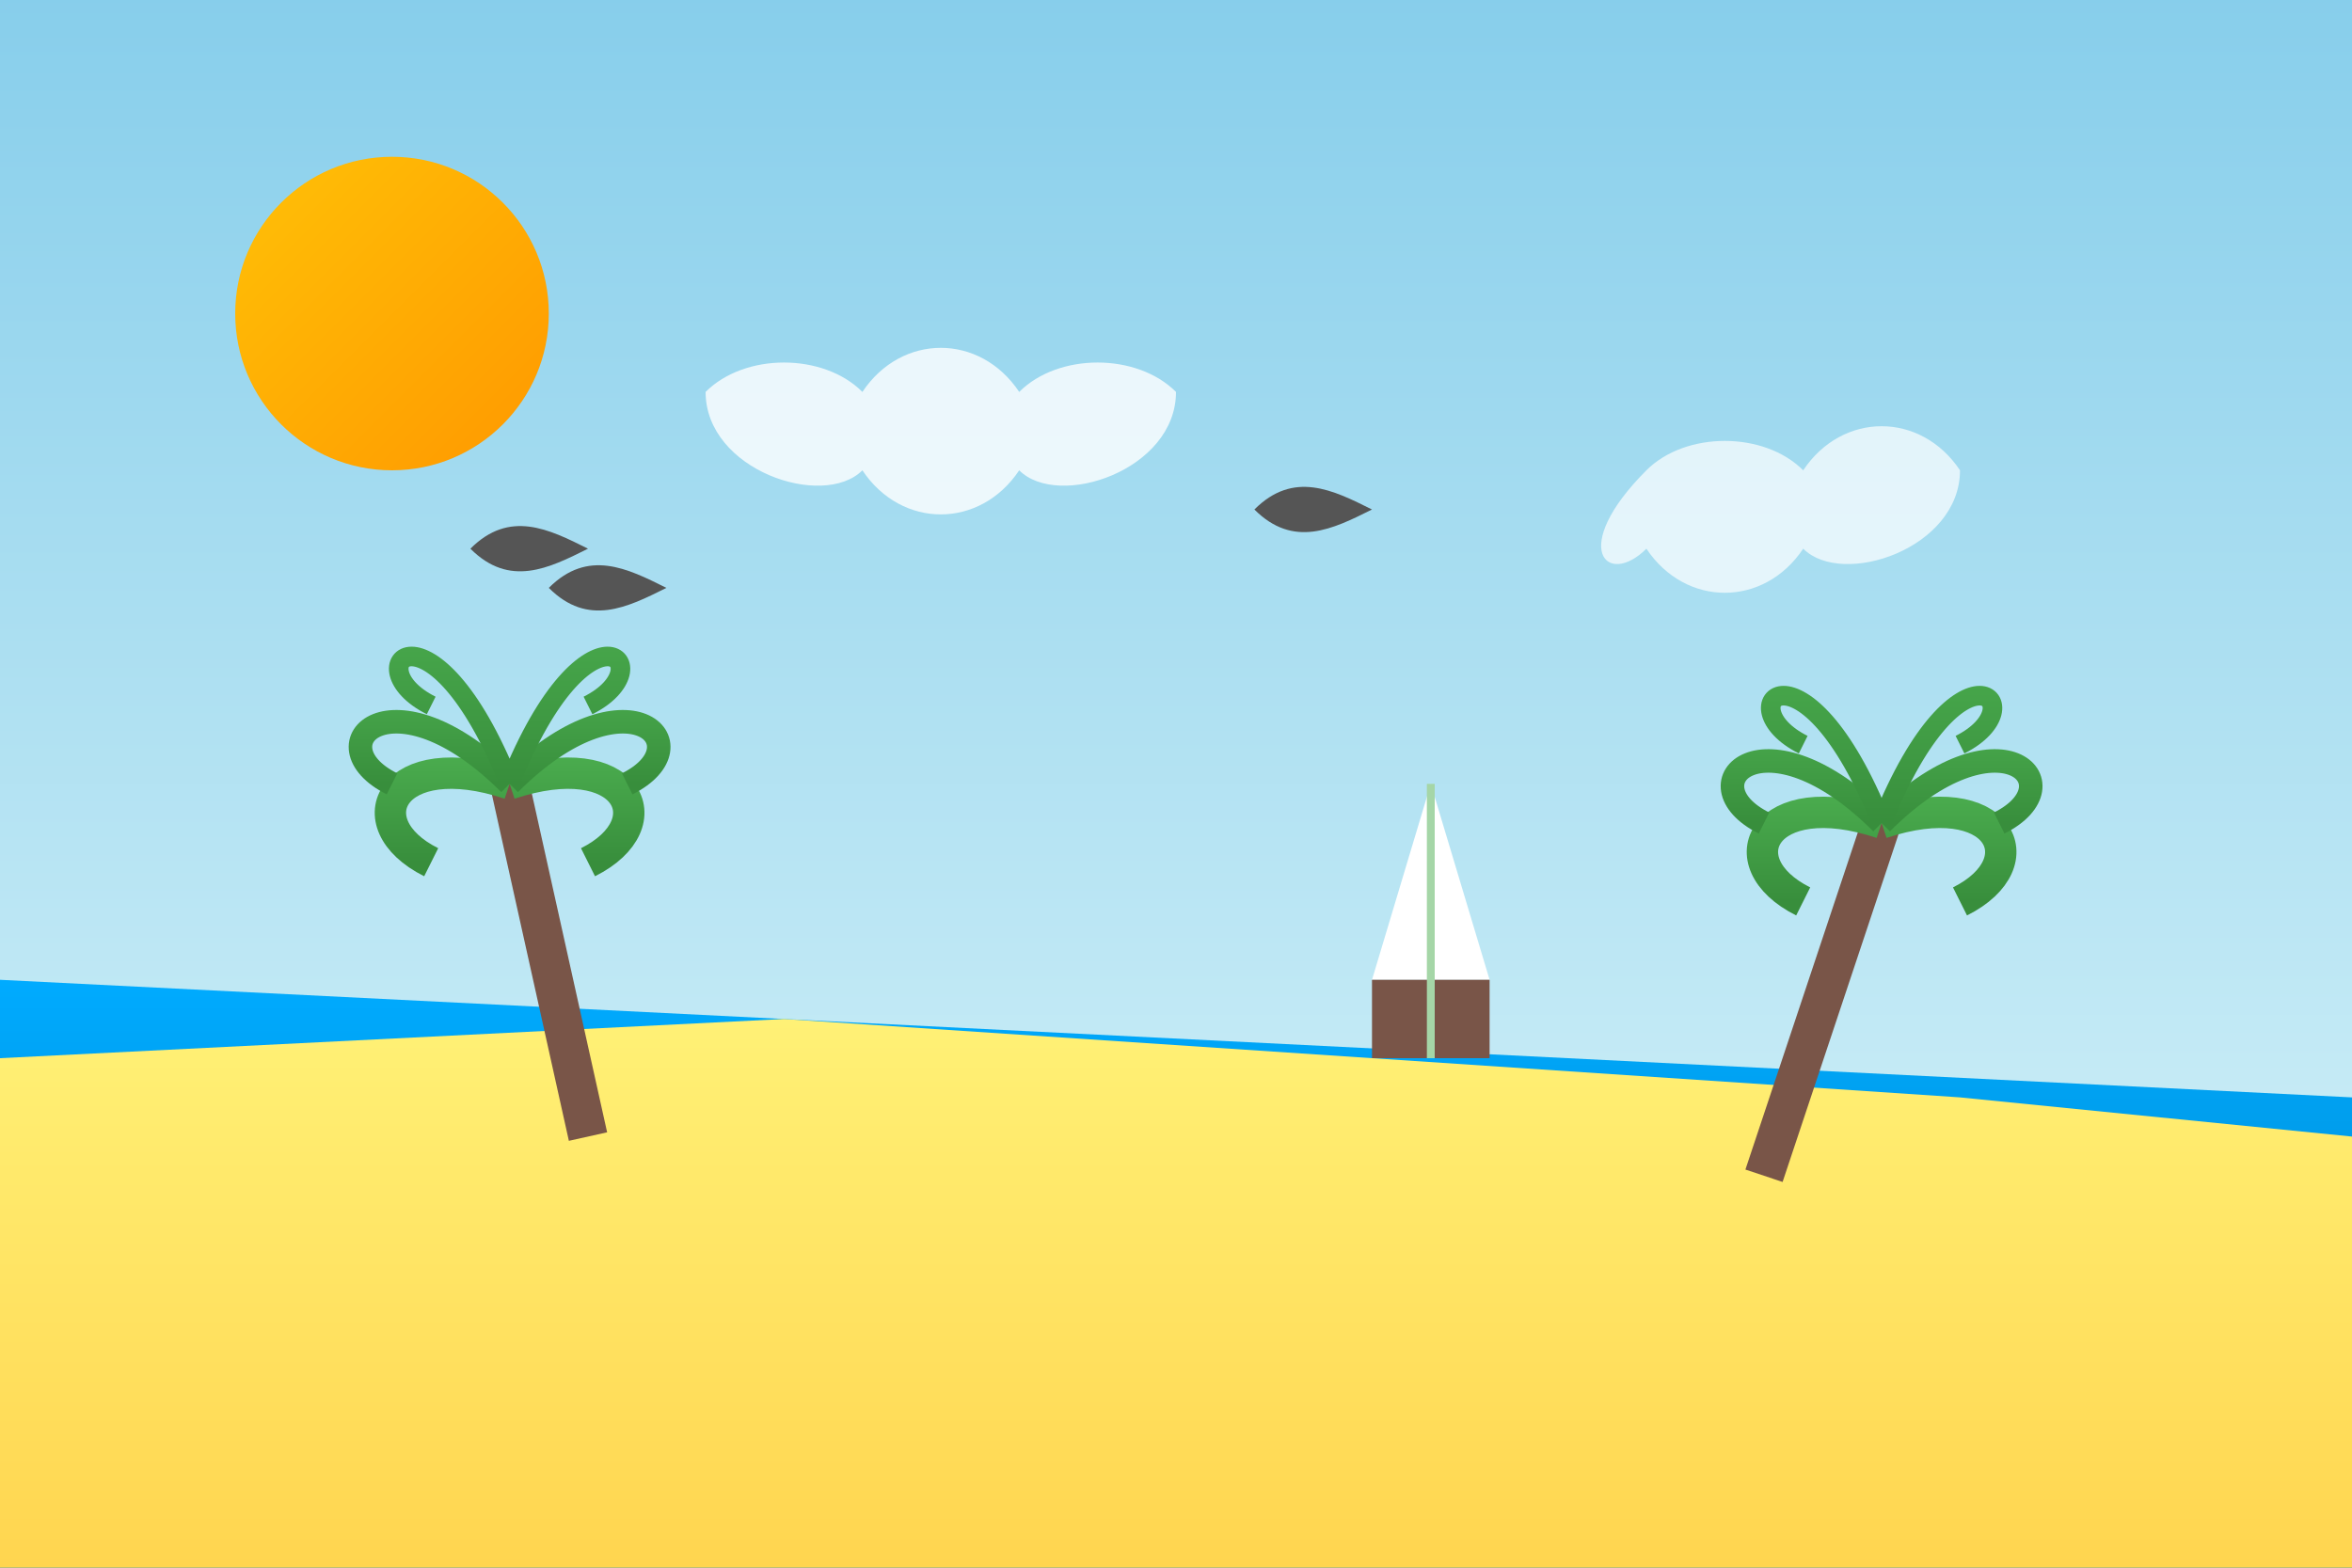 <svg xmlns="http://www.w3.org/2000/svg" width="600" height="400" viewBox="0 0 600 400">
  <rect x="0" y="0" width="600" height="400" fill="#333333" stroke="none"/>
  <defs>
    <linearGradient id="skyGradient" x1="0%" y1="0%" x2="0%" y2="100%">
      <stop offset="0%" style="stop-color:#87CEEB;stop-opacity:1" />
      <stop offset="100%" style="stop-color:#E0F7FA;stop-opacity:1" />
    </linearGradient>
    <linearGradient id="seaGradient" x1="0%" y1="0%" x2="0%" y2="100%">
      <stop offset="0%" style="stop-color:#00abff;stop-opacity:1" />
      <stop offset="100%" style="stop-color:#0077b6;stop-opacity:1" />
    </linearGradient>
    <linearGradient id="sandGradient" x1="0%" y1="0%" x2="0%" y2="100%">
      <stop offset="0%" style="stop-color:#FFF176;stop-opacity:1" />
      <stop offset="100%" style="stop-color:#FFD54F;stop-opacity:1" />
    </linearGradient>
    <linearGradient id="palmGradient" x1="0%" y1="0%" x2="0%" y2="100%">
      <stop offset="0%" style="stop-color:#4CAF50;stop-opacity:1" />
      <stop offset="100%" style="stop-color:#388E3C;stop-opacity:1" />
    </linearGradient>
    <linearGradient id="sunGradient" x1="0%" y1="0%" x2="100%" y2="100%">
      <stop offset="0%" style="stop-color:#FFC107;stop-opacity:1" />
      <stop offset="100%" style="stop-color:#FF9800;stop-opacity:1" />
    </linearGradient>
  </defs>
  
  <!-- Background sky -->
  <rect width="600" height="400" fill="url(#skyGradient)" />
  
  <!-- Sun -->
  <circle cx="100" cy="80" r="40" fill="url(#sunGradient)" />
  
  <!-- Ocean -->
  <path d="M0 250 L600 280 L600 400 L0 400 Z" fill="url(#seaGradient)" />
  
  <!-- Beach -->
  <path d="M0 270 L200 260 L350 270 L500 280 L600 290 L600 400 L0 400 Z" fill="url(#sandGradient)" />
  
  <!-- Palm tree 1 -->
  <line x1="150" y1="290" x2="130" y2="200" stroke="#795548" stroke-width="10" />
  <path d="M130 200 C100 190, 90 210, 110 220 M130 200 C160 190, 170 210, 150 220" fill="none" stroke="url(#palmGradient)" stroke-width="8" />
  <path d="M130 200 C100 170, 80 190, 100 200 M130 200 C160 170, 180 190, 160 200" fill="none" stroke="url(#palmGradient)" stroke-width="6" />
  <path d="M130 200 C110 150, 90 170, 110 180 M130 200 C150 150, 170 170, 150 180" fill="none" stroke="url(#palmGradient)" stroke-width="5" />
  
  <!-- Palm tree 2 -->
  <line x1="450" y1="300" x2="480" y2="210" stroke="#795548" stroke-width="10" />
  <path d="M480 210 C510 200, 520 220, 500 230 M480 210 C450 200, 440 220, 460 230" fill="none" stroke="url(#palmGradient)" stroke-width="8" />
  <path d="M480 210 C510 180, 530 200, 510 210 M480 210 C450 180, 430 200, 450 210" fill="none" stroke="url(#palmGradient)" stroke-width="6" />
  <path d="M480 210 C500 160, 520 180, 500 190 M480 210 C460 160, 440 180, 460 190" fill="none" stroke="url(#palmGradient)" stroke-width="5" />
  
  <!-- Sailboat -->
  <path d="M350 250 L380 250 L365 200 Z" fill="#FFFFFF" />
  <path d="M380 250 L380 270 L350 270 L350 250 Z" fill="#795548" />
  <line x1="365" y1="200" x2="365" y2="270" stroke="#A5D6A7" stroke-width="2" />
  
  <!-- Small clouds -->
  <path d="M180 100 C190 90, 210 90, 220 100 C230 85, 250 85, 260 100 C270 90, 290 90, 300 100 C300 120, 270 130, 260 120 C250 135, 230 135, 220 120 C210 130, 180 120, 180 100" fill="#FFFFFF" opacity="0.8" />
  <path d="M420 120 C430 110, 450 110, 460 120 C470 105, 490 105, 500 120 C500 140, 470 150, 460 140 C450 155, 430 155, 420 140 C410 150, 400 140, 420 120" fill="#FFFFFF" opacity="0.7" />
  
  <!-- Flying bird silhouettes -->
  <path d="M120 140 C130 130, 140 135, 150 140 C140 145, 130 150, 120 140" fill="#555555" />
  <path d="M140 150 C150 140, 160 145, 170 150 C160 155, 150 160, 140 150" fill="#555555" />
  <path d="M320 130 C330 120, 340 125, 350 130 C340 135, 330 140, 320 130" fill="#555555" />
</svg>
